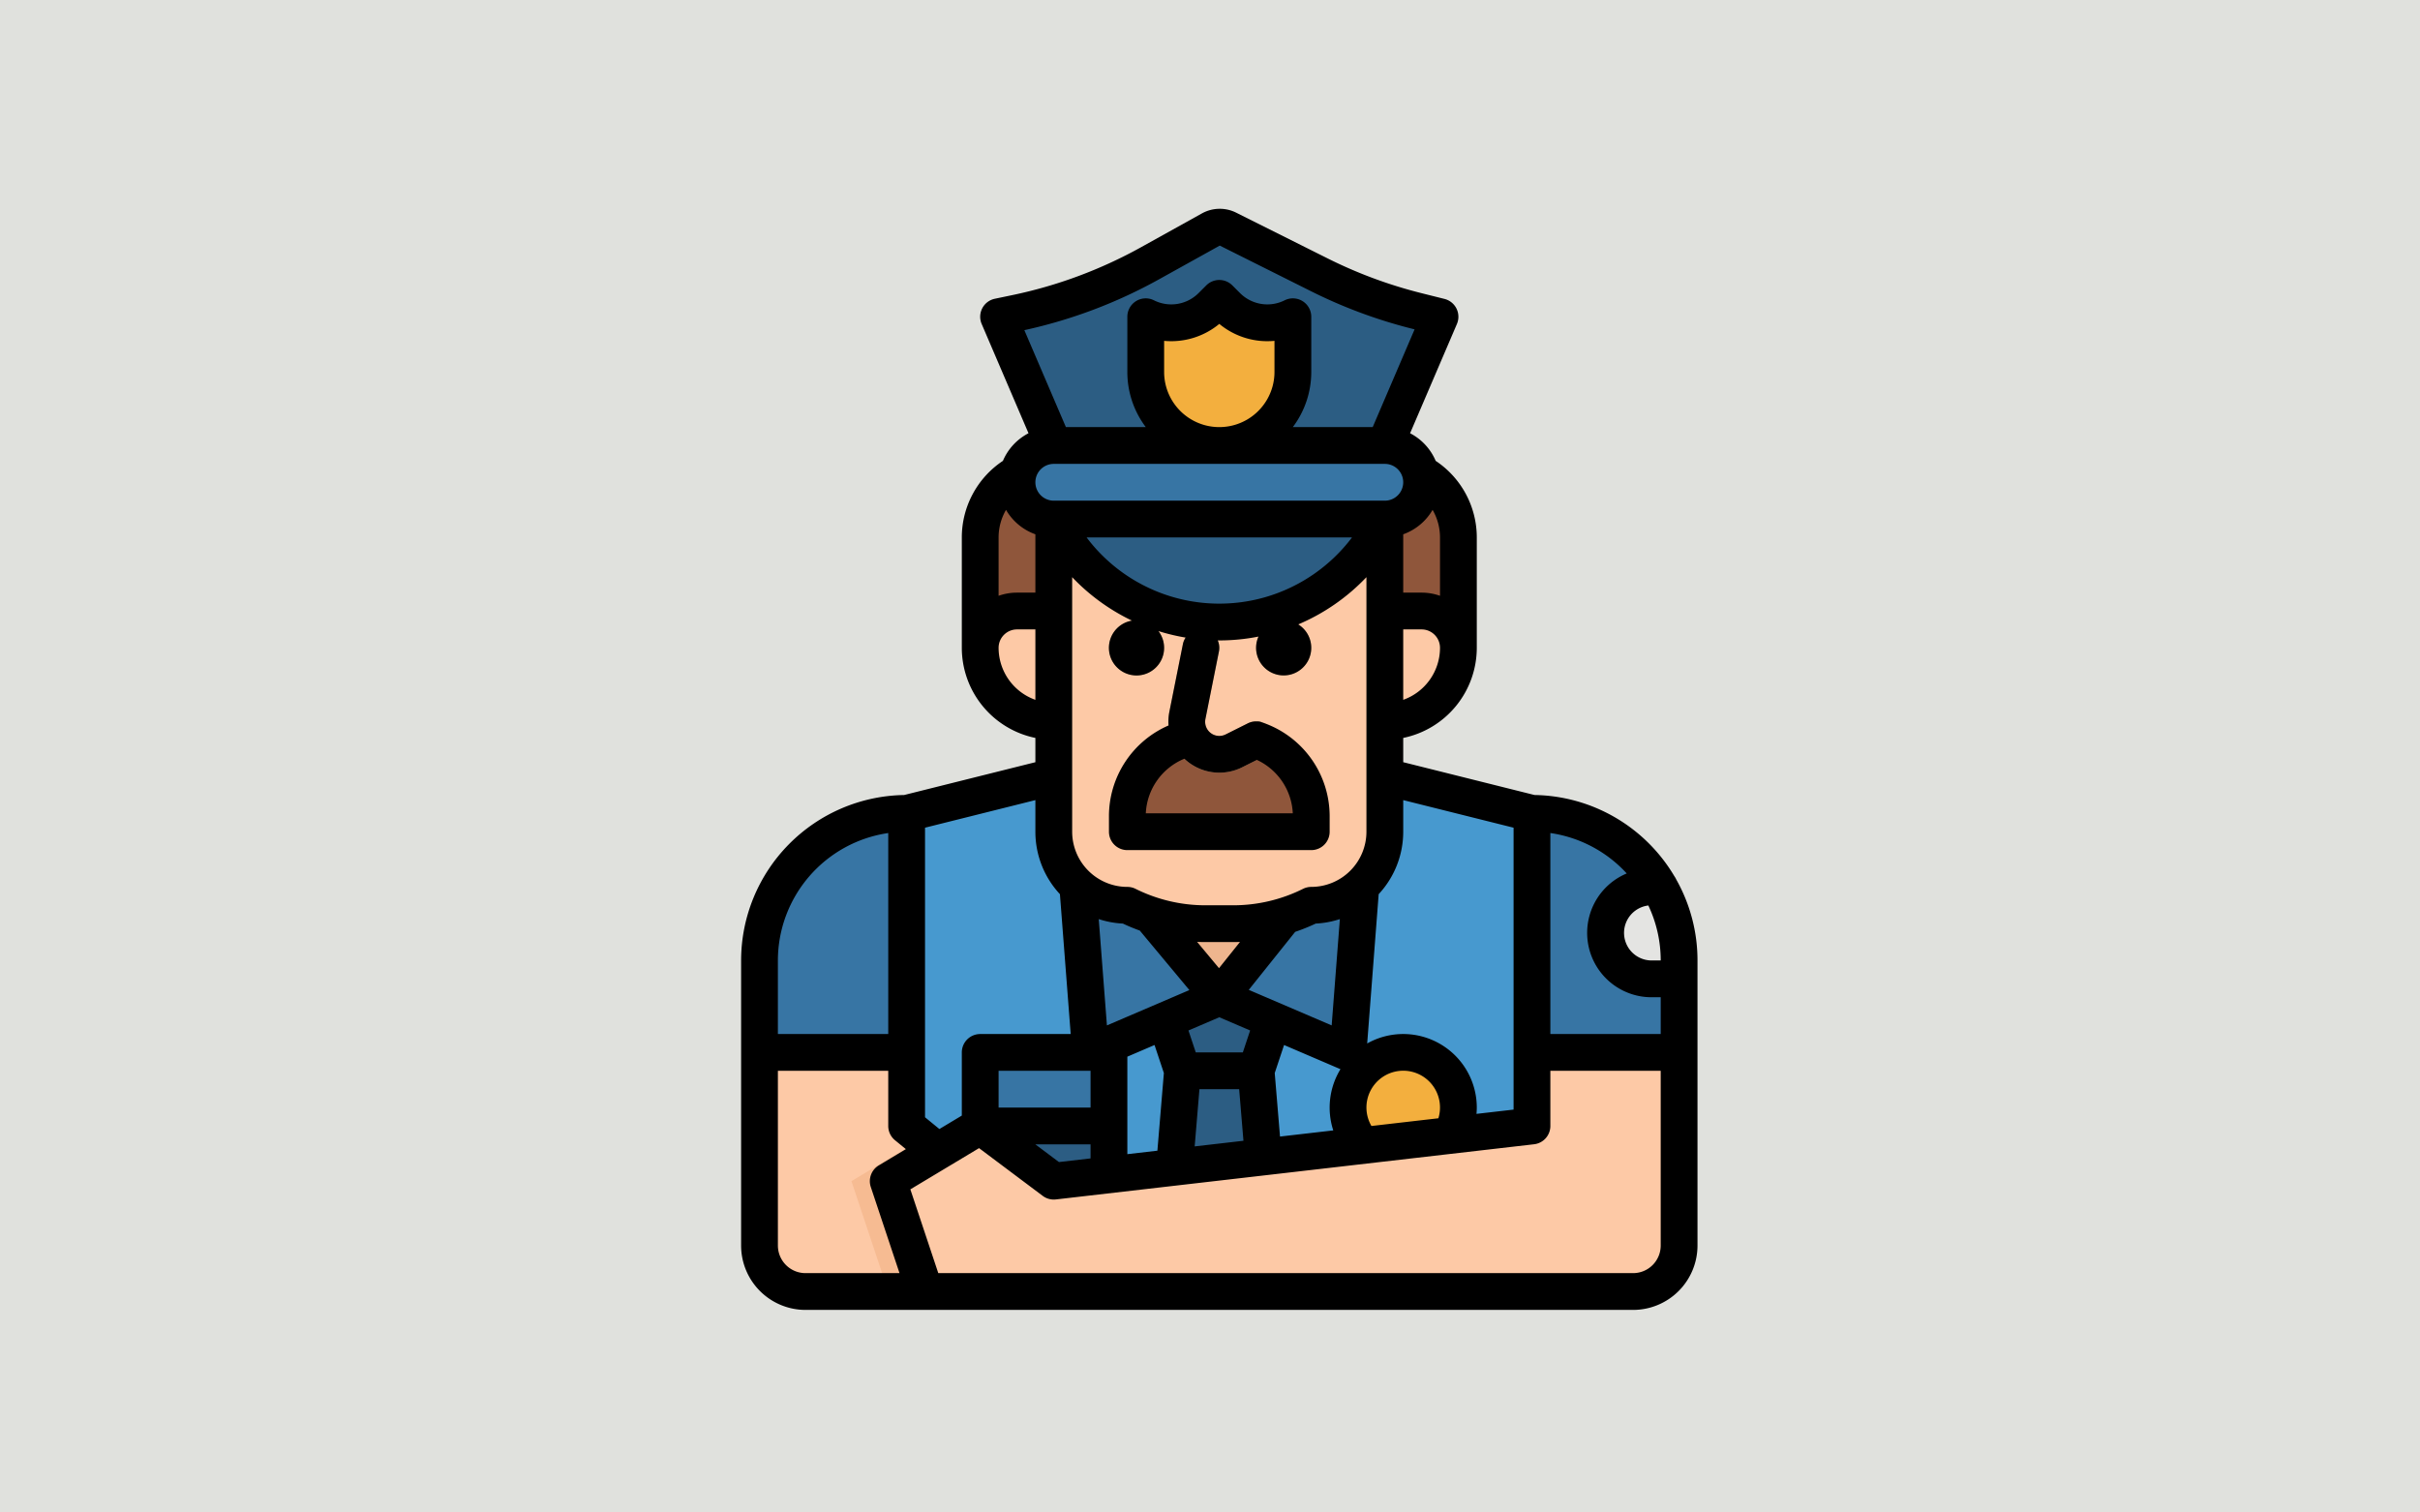 <svg xmlns="http://www.w3.org/2000/svg" xmlns:svg="http://www.w3.org/2000/svg" height="500" viewBox="0 0 800 500" width="800" id="svg61"><defs id="defs65"></defs><rect style="fill:#e0e1dd;fill-opacity:1;stroke:#ffffff;stroke-width:0" id="rect400" width="800" height="500" x="5e-07" y="5e-07"></rect><g id="filled_outline" data-name="filled outline" transform="matrix(0.76,0,0,0.76,208.515,56.073)"><path d="M 392,488 H 120 V 280 l 64,-16 h 144 l 64,16 z" fill="#4799cf" id="path2"></path><path d="m 256,360 -56,24 -8,-104 z" fill="#3775a4" id="path4"></path><path d="m 256,360 56,24 8,-104 z" fill="#3775a4" id="path6"></path><path d="m 256,360 -40,-48 h 80 z" fill="#eeb58e" id="path8"></path><path d="M 120,384 H 56 v -40 a 64,64 0 0 1 64,-64 z" fill="#3775a4" id="path10"></path><path d="m 456,344 v 40 H 392 V 280 a 63.966,63.966 0 0 1 64,64 z" fill="#3775a4" id="path12"></path><path d="M 208,488 H 76 A 19.994,19.994 0 0 1 56,468 v -84 h 64 v 32 l 6.77,5.54 z" fill="#fdc9a6" id="path14"></path><path d="m 256,360 -23.33,10 7.33,22 h 32 l 7.33,-22 z" fill="#2c5d83" id="path16"></path><path d="m 280,488 h -48 l 8,-96 h 32 z" fill="#2c5d83" id="path18"></path><path d="m 456,344 v 8 h -12 a 20,20 0 0 1 0,-40 h 3.44 a 63.64,63.64 0 0 1 8.56,32 z" fill="#e4e4e2" id="path20"></path><path d="m 152,384 h 56 v 32 h -56 z" fill="#3775a4" id="path22"></path><path d="m 152,416 h 56 v 24 h -56 z" fill="#2c5d83" id="path24"></path><rect fill="#f3af3e" height="48" rx="24" width="48" x="312" y="384" id="rect26"></rect><path d="m 328,288 a 32,32 0 0 1 -32,32 75.779,75.779 0 0 1 -33.889,8 H 249.889 A 75.779,75.779 0 0 1 216,320 32,32 0 0 1 184,288 V 152 h 144 z" fill="#fdc9a6" id="path28"></path><path d="m 240,248 a 35.1,35.1 0 0 0 -24,33.3 v 6.7 h 80 v -6.7 A 35.1,35.1 0 0 0 272,248 Z" fill="#8f563b" id="path30"></path><circle cx="284" cy="208" fill="#cd9c7a" r="12" id="circle32"></circle><circle cx="220" cy="208" fill="#cd9c7a" r="12" id="circle34"></circle><path d="m 184,152 0.21,0.419 a 80.261,80.261 0 0 0 49.74,41.281 80.256,80.256 0 0 0 44.1,0 80.261,80.261 0 0 0 49.74,-41.281 L 328,152 V 136 H 184 Z" fill="#2c5d83" id="path36"></path><path d="m 184,208 h -32 v -48 a 32,32 0 0 1 32,-32 z" fill="#8f563b" id="path38"></path><path d="m 328,208 h 32 v -48 a 32,32 0 0 0 -32,-32 z" fill="#8f563b" id="path40"></path><path d="m 328,120 v 8 H 184 v -8 l -24,-56 7.522,-1.567 a 207.475,207.475 0 0 0 58.45,-21.751 l 26.339,-14.633 a 8,8 0 0 1 7.463,-0.162 l 39.853,19.927 a 207.542,207.542 0 0 0 42.47,15.71 L 352,64 Z" fill="#2c5d83" id="path42"></path><path d="m 328,240 h -8 v -48 h 24 a 16,16 0 0 1 16,16 32,32 0 0 1 -32,32 z" fill="#fdc9a6" id="path44"></path><path d="m 184,240 h 8 v -48 h -24 a 16,16 0 0 0 -16,16 32,32 0 0 0 32,32 z" fill="#fdc9a6" id="path46"></path><path d="M 256,262.317 A 22.128,22.128 0 0 1 234.275,235.83 l 5.88,-29.4 a 8,8 0 1 1 15.69,3.138 l -5.88,29.4 a 6.155,6.155 0 0 0 8.787,6.712 l 9.67,-4.835 a 8,8 0 1 1 7.156,14.31 l -9.67,4.835 A 22.153,22.153 0 0 1 256,262.317 Z" fill="#cd9c7a" id="path48"></path><rect fill="#3775a4" height="32" rx="16" width="176" x="168" y="120" id="rect50"></rect><path d="M 256,120 A 32,32 0 0 1 224,88 V 64 a 24.818,24.818 0 0 0 28.649,-4.649 L 256,56 l 3.351,3.351 A 24.818,24.818 0 0 0 288,64 v 24 a 32,32 0 0 1 -32,32 z" fill="#f3af3e" id="path52"></path><path d="M 208,488 H 112 L 96,440 126.77,421.54 Z" fill="#f6bb92" id="path54"></path><path d="m 128,488 -16,-48 40,-24 32,24 208,-24 v -32 h 64 v 84 a 20,20 0 0 1 -20,20 z" fill="#fdc9a6" id="path56"></path><path d="M 454.75,308.758 A 7.968,7.968 0 0 0 453.932,307.337 72.02,72.02 0 0 0 393.1,272.028 L 336,257.754 V 247.2 A 40.068,40.068 0 0 0 368,208 v -48 a 40.011,40.011 0 0 0 -17.883,-33.316 24.141,24.141 0 0 0 -11.13,-12.01 L 359.354,67.151 A 8,8 0 0 0 353.94,56.239 l -9.9,-2.476 a 199.86,199.86 0 0 1 -40.833,-15.1 L 263.353,18.732 a 15.991,15.991 0 0 0 -14.926,0.324 l -26.34,14.633 a 199.291,199.291 0 0 1 -56.2,20.912 l -7.523,1.567 a 8,8 0 0 0 -5.722,10.983 l 20.367,47.523 a 24.141,24.141 0 0 0 -11.13,12.01 A 40.011,40.011 0 0 0 144,160 v 48 a 40.068,40.068 0 0 0 32,39.2 v 10.559 l -57.1,14.274 A 72.071,72.071 0 0 0 48,344 v 124 a 28.032,28.032 0 0 0 28,28 h 360 a 28.032,28.032 0 0 0 28,-28 V 344 a 71.54,71.54 0 0 0 -9.25,-35.242 z m -12.129,11.328 A 55.655,55.655 0 0 1 448,344 h -4 a 12,12 0 0 1 -1.379,-23.914 z m -9.4,-13.939 A 28.008,28.008 0 0 0 444,360 h 4 v 16 h -48 v -87.43 a 55.929,55.929 0 0 1 33.216,17.577 z M 384,286.246 V 408.87 l -16.132,1.861 C 367.946,409.824 368,408.914 368,408 a 32,32 0 0 0 -47.676,-27.9 l 5,-64.94 A 39.841,39.841 0 0 0 336,288 V 274.246 Z M 184,128 h 144 a 8,8 0 0 1 0,16 H 184 a 8,8 0 0 1 0,-16 z M 232,88 V 74.482 a 32.771,32.771 0 0 0 24,-7.376 32.761,32.761 0 0 0 24,7.376 V 88 a 24,24 0 0 1 -48,0 z m 120,72 v 25.376 A 23.889,23.889 0 0 0 344,184 h -8 V 158.624 A 24.125,24.125 0 0 0 348.774,148 23.981,23.981 0 0 1 352,160 Z M 242.586,374.454 256,368.7 l 13.414,5.75 -3.181,9.55 h -20.466 z m 26.228,-17.665 20.191,-25.236 a 83.7,83.7 0 0 0 8.931,-3.6 39.785,39.785 0 0 0 10.5,-1.946 l -3.56,46.238 z m -12.94,-9.437 -9.53,-11.436 c 1.181,0.05 2.363,0.084 3.545,0.084 h 12.222 c 0.964,0 1.927,-0.023 2.89,-0.057 z M 275.852,186.007 A 72.245,72.245 0 0 1 198.286,160 h 115.428 a 72.46,72.46 0 0 1 -37.862,26.007 z m -3.489,70.756 A 27.047,27.047 0 0 1 287.969,280 h -63.938 a 27.054,27.054 0 0 1 16.76,-23.747 22.161,22.161 0 0 0 25.117,3.737 z m -54.352,-60.585 a 12.01,12.01 0 1 0 11.516,4.546 q 1.107,0.348 2.225,0.668 a 88.481,88.481 0 0 0 9.6,2.165 7.979,7.979 0 0 0 -1.194,2.874 l -5.88,29.4 a 22.034,22.034 0 0 0 -0.355,5.945 A 43.042,43.042 0 0 0 208,281.3 v 6.7 a 8,8 0 0 0 8,8 h 80 a 8,8 0 0 0 8,-8 v -6.7 a 43.052,43.052 0 0 0 -29.469,-40.889 4.275,4.275 0 0 0 -1.977,-0.384 7.954,7.954 0 0 0 -4.132,0.818 l -9.67,4.835 a 6.155,6.155 0 0 1 -8.787,-6.712 l 5.88,-29.4 a 7.963,7.963 0 0 0 -0.527,-4.789 c 0.227,0 0.454,0.012 0.682,0.012 a 88.147,88.147 0 0 0 17.047,-1.678 12,12 0 1 0 17.29,-5.291 A 88.6,88.6 0 0 0 320,177.273 V 288 a 24.028,24.028 0 0 1 -24,24 7.994,7.994 0 0 0 -3.578,0.845 A 68.118,68.118 0 0 1 262.111,320 H 249.889 A 68.118,68.118 0 0 1 219.578,312.845 7.994,7.994 0 0 0 216,312 24.028,24.028 0 0 1 192,288 V 177.273 a 88.628,88.628 0 0 0 26.011,18.905 z m -3.947,131.776 q 3.6,1.7 7.357,3.045 l 21.562,25.876 -35.864,15.371 -3.56,-46.238 a 39.785,39.785 0 0 0 10.505,1.946 z M 200,392 v 16 h -40 v -16 z m 0,32 v 6.1 L 186.25,431.687 176,424 Z m 16,-38.153 11.828,-5.07 4.063,12.193 -2.819,33.776 L 216,428.255 Z M 247.36,400 h 17.278 l 1.866,22.427 -21.219,2.449 z m 35.047,20.592 -2.3,-27.621 4.063,-12.194 24.534,10.515 a 31.995,31.995 0 0 0 -3.128,26.627 z M 322.17,416 a 16,16 0 1 1 29.13,-3.361 z M 336,230.629 V 200 h 8 a 8.009,8.009 0 0 1 8,8 24.042,24.042 0 0 1 -16,22.629 z M 229.856,47.676 256.2,33.042 296.05,52.969 a 215.918,215.918 0 0 0 44.107,16.317 l 0.789,0.2 L 322.725,112 H 287.978 A 39.788,39.788 0 0 0 296,88 V 64 a 8,8 0 0 0 -11.578,-7.155 16.8,16.8 0 0 1 -19.414,-3.15 l -3.351,-3.351 a 8,8 0 0 0 -11.314,0 l -3.35,3.35 A 16.8,16.8 0 0 1 227.578,56.845 8,8 0 0 0 216,64 v 24 a 39.788,39.788 0 0 0 8.022,24 H 189.275 L 171.2,69.828 A 215.234,215.234 0 0 0 229.856,47.676 Z M 163.226,148 A 24.125,24.125 0 0 0 176,158.624 V 184 h -8 a 23.889,23.889 0 0 0 -8,1.376 V 160 a 23.981,23.981 0 0 1 3.226,-12 z M 160,208 a 8.009,8.009 0 0 1 8,-8 h 8 v 30.629 A 24.042,24.042 0 0 1 160,208 Z M 186.676,315.164 191.36,376 H 152 a 8,8 0 0 0 -8,8 v 27.47 l -9.752,5.852 L 128,412.209 V 286.246 l 48,-12 V 288 a 39.841,39.841 0 0 0 10.676,27.164 z M 64,344 a 56.086,56.086 0 0 1 48,-55.43 V 376 H 64 Z m 0,124 v -76 h 48 v 24 a 8,8 0 0 0 2.934,6.191 l 4.737,3.877 -11.787,7.072 a 8,8 0 0 0 -3.474,9.39 L 116.9,480 H 76 A 12.013,12.013 0 0 1 64,468 Z m 384,0 a 12.013,12.013 0 0 1 -12,12 H 133.766 L 121.619,443.558 151.5,425.627 179.2,446.4 a 8,8 0 0 0 5.717,1.547 l 208,-24 A 8,8 0 0 0 400,416 v -24 h 48 z" id="path58"></path></g></svg>